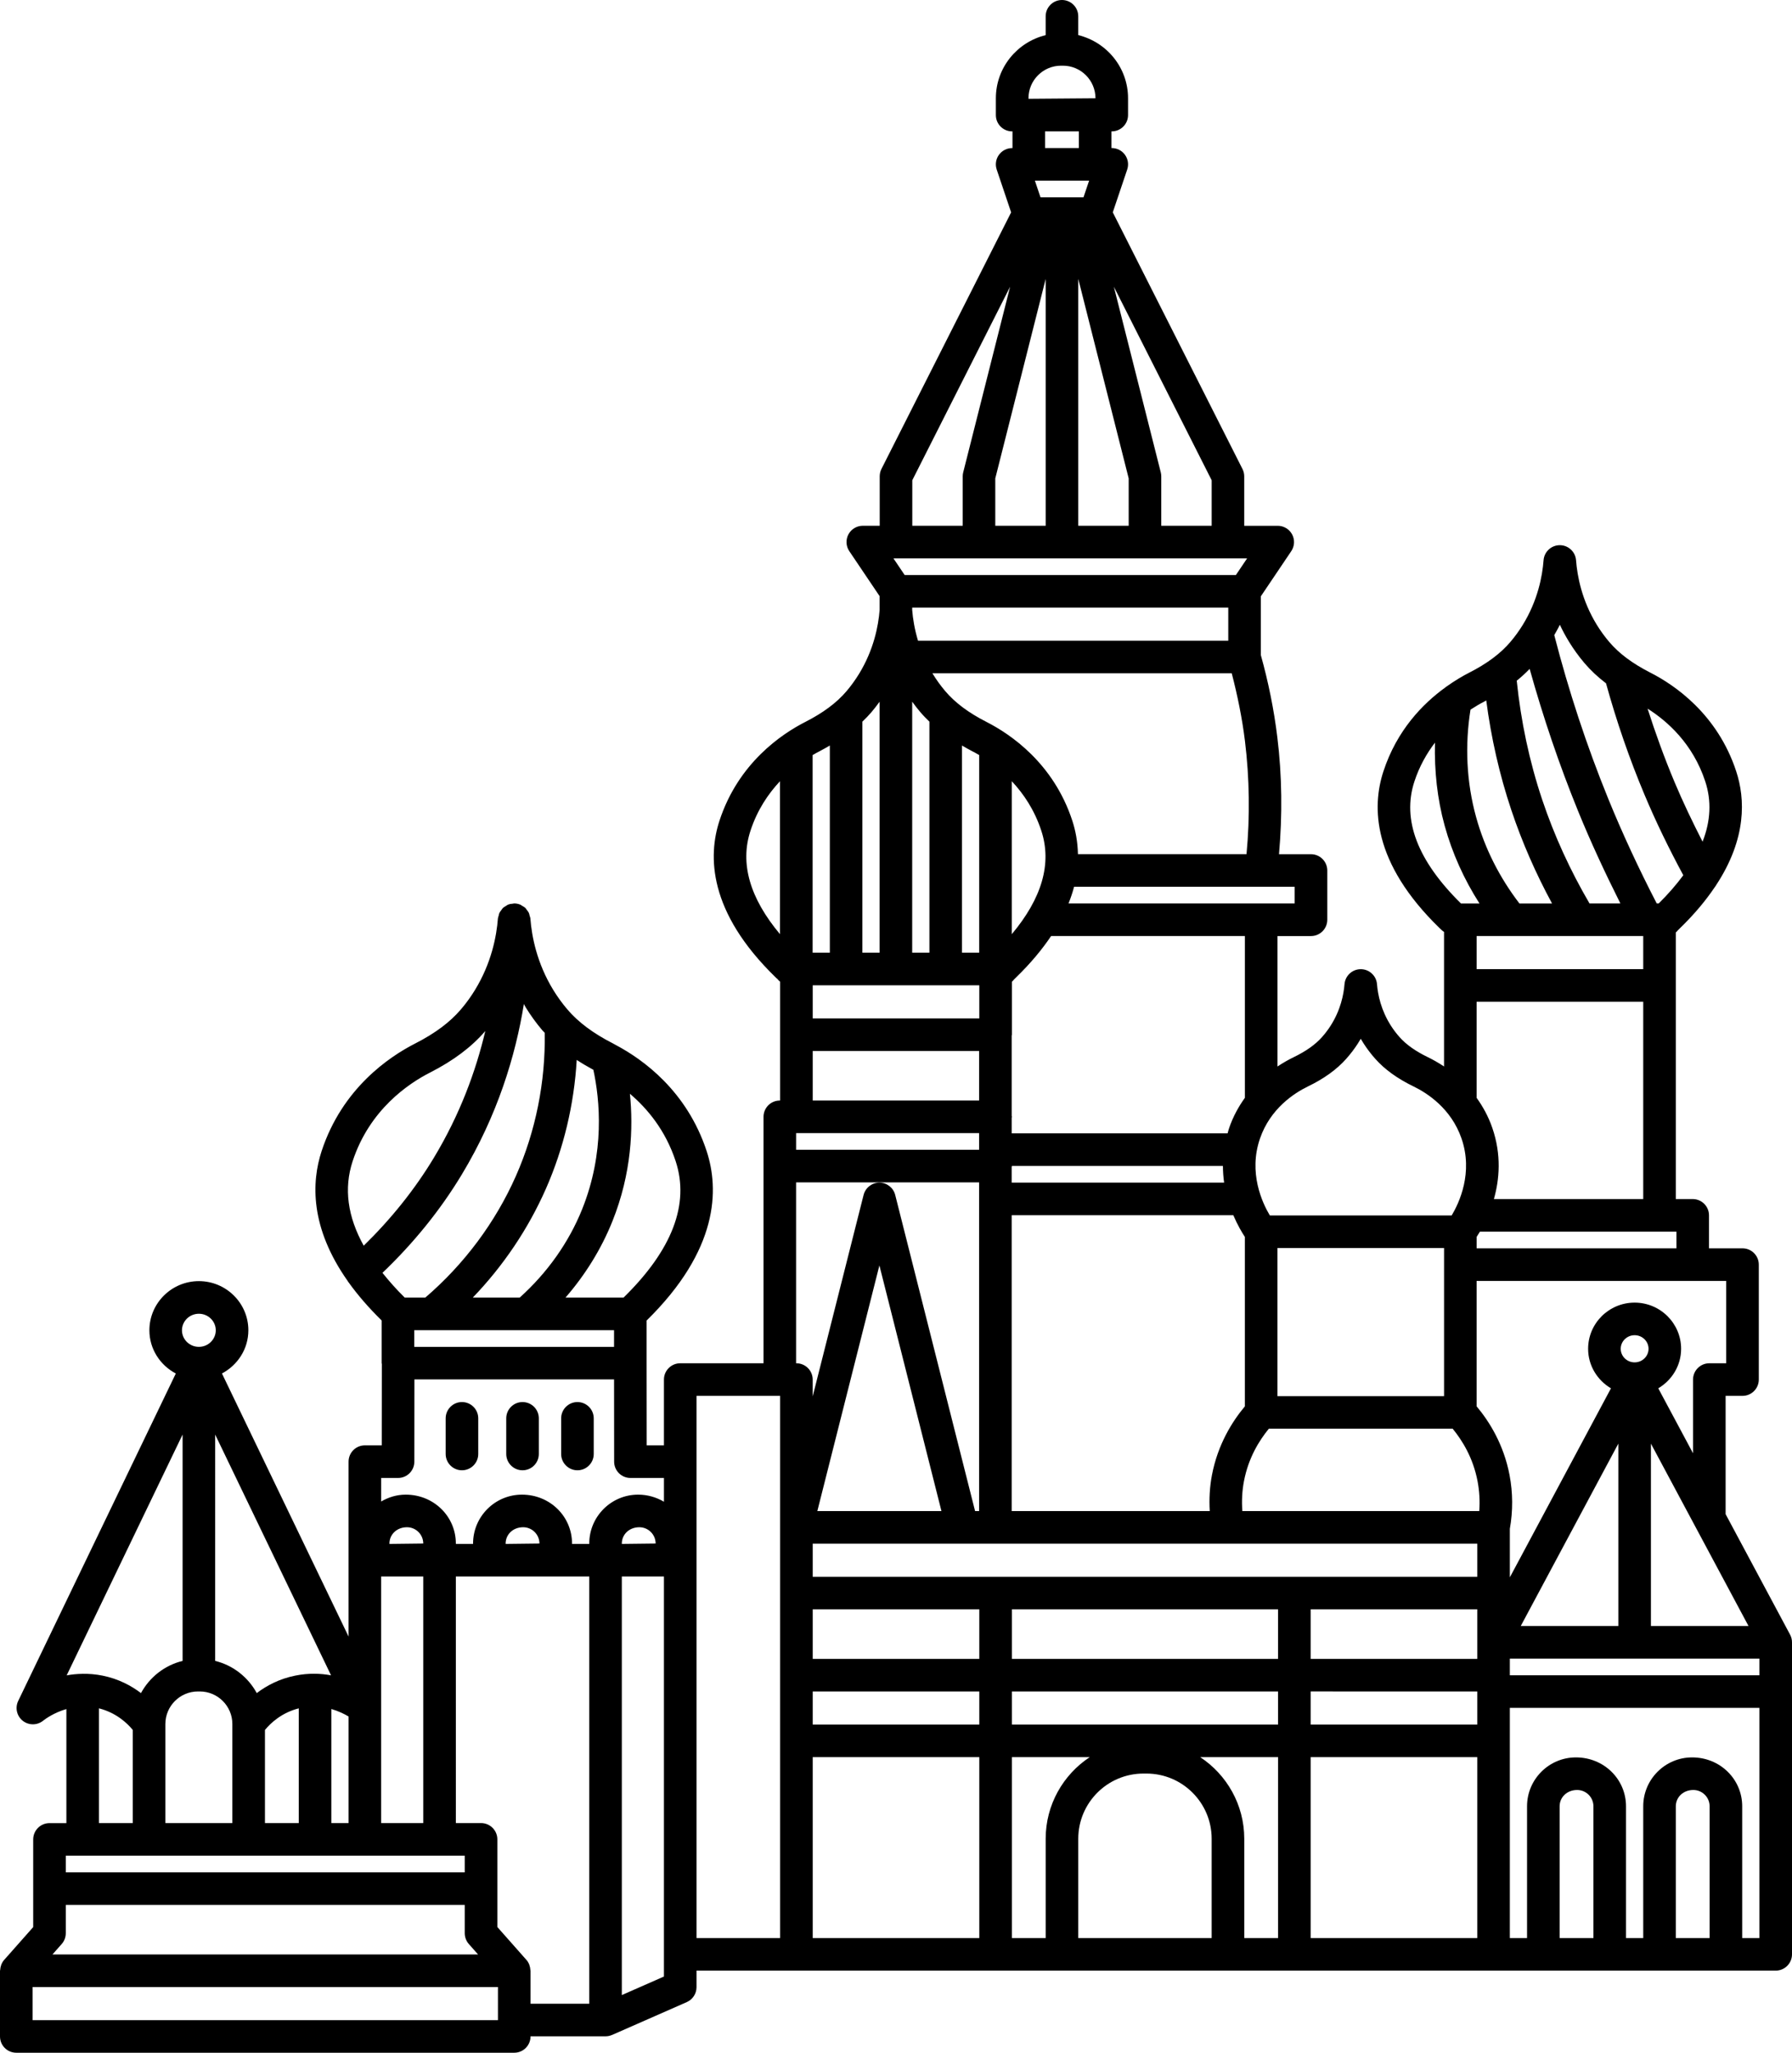 <?xml version="1.0" encoding="UTF-8"?><svg xmlns="http://www.w3.org/2000/svg" xmlns:xlink="http://www.w3.org/1999/xlink" height="126.0" preserveAspectRatio="xMidYMid meet" version="1.0" viewBox="0.0 0.0 110.0 126.0" width="110.0" zoomAndPan="magnify"><g id="change1_1"><path d="M109.971,100.567c-0.021-0.088-0.055-0.171-0.098-0.248l-3.948-7.378V85.68h1.037c0.553,0,1-0.448,1-1v-7.056 c0-0.552-0.447-1-1-1h-2.057V74.6c0-0.552-0.447-1-1-1h-1.037V60.488v-3.251c0.044-0.04,0.087-0.081,0.126-0.134 c0.029-0.032,0.081-0.081,0.148-0.146c0.884-0.86,1.569-1.69,2.109-2.49c0.036-0.042,0.062-0.088,0.091-0.135 c1.889-2.874,1.785-5.307,1.234-6.984c-1.156-3.527-3.797-5.31-5.269-6.059c-1.097-0.559-1.924-1.176-2.528-1.887 c-0.282-0.334-0.541-0.691-0.768-1.061c-0.913-1.492-1.193-2.973-1.267-3.952c-0.039-0.521-0.474-0.925-0.997-0.925 s-0.958,0.403-0.997,0.925c-0.073,0.979-0.354,2.459-1.267,3.952c-0.228,0.371-0.485,0.728-0.769,1.061 c-0.604,0.711-1.43,1.329-2.528,1.887c-0.396,0.202-0.879,0.486-1.392,0.851c-0.026,0.016-0.048,0.036-0.072,0.054 c-1.379,0.997-2.973,2.62-3.803,5.154c-0.711,2.168-0.692,5.596,3.437,9.61c0.065,0.065,0.122,0.114,0.103,0.091 c0.048,0.066,0.12,0.103,0.182,0.154v3.285v4.974c-0.365-0.244-0.707-0.432-0.99-0.569c-0.76-0.368-1.328-0.771-1.738-1.231 c-0.191-0.214-0.368-0.446-0.524-0.689c-0.622-0.967-0.813-1.928-0.863-2.563c-0.042-0.52-0.476-0.92-0.997-0.92 s-0.955,0.4-0.997,0.92c-0.051,0.636-0.241,1.597-0.861,2.562c-0.158,0.245-0.335,0.478-0.527,0.692 c-0.409,0.46-0.978,0.862-1.737,1.23c-0.283,0.137-0.625,0.325-0.99,0.569v-8.006h2.057c0.553,0,1-0.448,1-1v-3.024 c0-0.552-0.447-1-1-1H78.51c0.212-2.397,0.189-4.808-0.103-7.185c-0.206-1.694-0.551-3.387-1.011-5.035v-3.611l1.866-2.77 c0.207-0.307,0.228-0.702,0.054-1.028s-0.513-0.53-0.883-0.53h-2.057V29.24c0-0.157-0.037-0.311-0.107-0.451l-7.962-15.755 l0.885-2.627c0.104-0.305,0.053-0.641-0.135-0.903c-0.188-0.261-0.49-0.417-0.813-0.417h-0.019V8.064h0.019c0.553,0,1-0.448,1-1 V6.032c0-1.879-1.307-3.449-3.057-3.876V1c0-0.552-0.447-1-1-1s-1,0.448-1,1v1.157c-1.75,0.427-3.057,1.996-3.057,3.876v1.032 c0,0.552,0.447,1,1,1h0.02v1.024h-0.02c-0.322,0-0.624,0.155-0.813,0.417c-0.188,0.262-0.238,0.598-0.135,0.903l0.885,2.627 l-7.963,15.755C54.037,28.929,54,29.083,54,29.24v3.032h-1.038c-0.37,0-0.709,0.204-0.883,0.53 c-0.174,0.327-0.153,0.722,0.054,1.029l1.861,2.762v0.851c-0.076,0.979-0.359,2.443-1.264,3.921 c-0.227,0.369-0.484,0.727-0.767,1.06c-0.605,0.712-1.433,1.329-2.53,1.888c-1.471,0.749-4.111,2.532-5.268,6.06 c-0.711,2.167-0.692,5.593,3.435,9.608c0.066,0.065,0.121,0.118,0.104,0.09c0.052,0.072,0.115,0.133,0.183,0.187v3.254v4.04h-0.019 c-0.553,0-1,0.448-1,1V83.68h-5.113c-0.553,0-1,0.448-1,1v4.04h-1.058l-0.005-5.049v-2.615c4.431-4.349,4.454-8.052,3.685-10.397 c-1.214-3.702-3.917-5.631-5.549-6.499c-0.008-0.005-0.017-0.009-0.025-0.014c-0.055-0.029-0.119-0.068-0.172-0.095 c-1.219-0.621-2.139-1.308-2.813-2.102c-0.312-0.367-0.599-0.764-0.854-1.179c-1.014-1.656-1.325-3.302-1.407-4.391 c-0.005-0.064-0.032-0.118-0.048-0.178c-0.015-0.055-0.021-0.112-0.044-0.162c-0.031-0.068-0.078-0.122-0.123-0.181 c-0.031-0.041-0.054-0.087-0.091-0.123c-0.059-0.056-0.131-0.094-0.201-0.135c-0.038-0.022-0.069-0.053-0.11-0.07 c-0.117-0.048-0.245-0.076-0.379-0.076c-0.002,0-0.004,0-0.006,0c-0.024,0-0.045,0.012-0.069,0.014 c-0.107,0.008-0.212,0.024-0.308,0.064c-0.043,0.018-0.077,0.05-0.117,0.074c-0.068,0.04-0.138,0.078-0.195,0.133 c-0.037,0.035-0.059,0.081-0.09,0.121c-0.045,0.059-0.092,0.115-0.123,0.184c-0.023,0.05-0.029,0.106-0.043,0.16 c-0.015,0.058-0.042,0.112-0.047,0.174c-0.082,1.088-0.394,2.734-1.409,4.392c-0.253,0.414-0.539,0.811-0.853,1.178 c-0.673,0.793-1.593,1.481-2.812,2.102c-1.604,0.816-4.484,2.76-5.747,6.607c-0.622,1.896-0.723,4.681,1.603,7.977 c0.016,0.021,0.022,0.048,0.04,0.068c0.003,0.003,0.008,0.004,0.011,0.008c0.541,0.756,1.212,1.539,2.031,2.343v2.616 c0,0.021,0.01,0.038,0.012,0.058l-0.005,4.991h-1.038c-0.553,0-1,0.448-1,1v10.736l-7.772-16.148 c0.959-0.508,1.621-1.499,1.621-2.652c0-1.663-1.362-3.016-3.037-3.016S9.17,79.993,9.17,81.656c0,1.153,0.662,2.144,1.622,2.652 l-9.675,20.099c-0.202,0.42-0.087,0.925,0.278,1.216c0.365,0.29,0.883,0.291,1.248-0.001c0.145-0.116,0.673-0.498,1.432-0.718 v7.002H3.038c-0.553,0-1,0.448-1,1v5.381l-1.787,2.02c-0.07,0.079-0.123,0.168-0.164,0.261c-0.008,0.019-0.011,0.04-0.018,0.06 c-0.034,0.094-0.053,0.191-0.059,0.291C0.009,120.934,0,120.95,0,120.968V125c0,0.552,0.447,1,1,1h30.566c0.553,0,1-0.448,1-1 v-0.008h4.604c0.141,0,0.275-0.031,0.396-0.083c0.002-0.001,0.004,0,0.006-0.001l4.585-2.016c0.363-0.16,0.598-0.519,0.598-0.916 v-1.016h6.132h16.302h10.188H91.68h3.057h4.075h3.057h4.075H109c0.553,0,1-0.448,1-1v-19.133 C110.002,100.74,109.992,100.653,109.971,100.567z M108,102.832H92.68v-1.024H108V102.832z M73.674,107.856h4.78v11.104h-2.076 v-6.096C76.377,110.773,75.3,108.93,73.674,107.856z M64.188,112.864v6.096h-2.075v-11.104h4.779 C65.265,108.93,64.188,110.773,64.188,112.864z M48.868,69.552h11.233v1.024H48.868V69.552z M49.887,60.48h10.227v2.032H49.887 V60.48z M66.168,52.432c-0.015-0.771-0.151-1.465-0.346-2.06c-1.156-3.527-3.797-5.311-5.269-6.06 c-1.097-0.559-1.924-1.176-2.527-1.886c-0.284-0.335-0.542-0.692-0.769-1.062c-0.008-0.012-0.013-0.024-0.021-0.037h7.951h10.422 c0.355,1.37,0.641,2.763,0.812,4.162c0.28,2.296,0.313,4.627,0.095,6.942H66.168z M100.868,57.456v2.032H90.642v-2.032H100.868z M90.265,43.559c0.302-0.197,0.589-0.365,0.831-0.488c0.048-0.024,0.089-0.051,0.136-0.076c0.299,2.283,0.806,4.539,1.537,6.723 c0.662,1.979,1.505,3.901,2.502,5.739h-2.002c-1.225-1.599-2.13-3.379-2.663-5.314C90.019,48.016,89.913,45.75,90.265,43.559z M93.896,41.057c0.826,2.958,1.815,5.884,2.97,8.72c0.784,1.925,1.668,3.819,2.6,5.679h-1.895 c-1.182-2.021-2.164-4.158-2.906-6.373c-0.791-2.365-1.307-4.82-1.562-7.3C93.39,41.552,93.653,41.309,93.896,41.057z M100.868,61.488V73.6h-9.167c0.34-1.197,0.474-2.711-0.096-4.366c-0.246-0.715-0.586-1.32-0.964-1.847v-5.9H100.868z M49.887,98.784h10.227v3.04H49.887V98.784z M62.113,98.784h16.34v3.04h-16.34V98.784z M80.453,98.784H90.68v3.04H80.453V98.784z M90.68,103.824v2.032H80.453v-2.032H90.68z M90.803,92.752H76.259c-0.045-0.616-0.015-1.231,0.1-1.836 c0.273-1.431,0.934-2.495,1.528-3.22H89.17c0.593,0.725,1.254,1.788,1.528,3.219C90.813,91.521,90.848,92.136,90.803,92.752z M88.642,85.696H78.415v-9.088h10.227V85.696z M75.141,72.592h-13.04v-0.958c0.001-0.02,0.012-0.037,0.012-0.058 c0-0.003-0.002-0.005-0.002-0.008h12.956C75.069,71.923,75.094,72.265,75.141,72.592z M59.051,45.761 c0.195,0.112,0.385,0.226,0.596,0.333c0.141,0.072,0.297,0.158,0.461,0.253V58.48h-1.057V45.761z M62.107,57.342v-9.39 c0.719,0.767,1.392,1.755,1.814,3.043C64.579,53,63.962,55.13,62.107,57.342z M75.396,39.328H65.188h-8.837 c-0.216-0.717-0.317-1.369-0.357-1.885v-0.148h19.402V39.328z M55.994,43.072c0.16,0.222,0.329,0.438,0.507,0.648 c0.169,0.199,0.356,0.389,0.55,0.576V58.48h-1.057V43.072z M62.102,74.592h13.604c0.253,0.593,0.523,1.05,0.709,1.331v10.401 c-0.77,0.919-1.66,2.327-2.021,4.218c-0.139,0.73-0.178,1.47-0.135,2.21H62.102V74.592z M90.68,94.752v2.032H49.887v-2.032H90.68z M50.171,92.752l3.81-15.078l3.809,15.078H50.171z M49.887,103.824h10.227v2.032H49.887V103.824z M62.113,103.824h16.34v2.032 h-16.34V103.824z M80.453,107.856H90.68v11.104H80.453V107.856z M100.34,83.624c-0.471,0-0.854-0.374-0.854-0.833 c0-0.46,0.383-0.834,0.854-0.834s0.854,0.374,0.854,0.834C101.193,83.25,100.811,83.624,100.34,83.624z M99.34,99.808h-5.991 l5.991-11.196V99.808z M101.34,99.808V88.612l5.991,11.196H101.34z M105.962,83.68h-1.037c-0.553,0-1,0.448-1,1v4.524l-2.134-3.987 c0.835-0.495,1.402-1.392,1.402-2.426c0-1.563-1.28-2.834-2.854-2.834s-2.854,1.271-2.854,2.834c0,1.034,0.567,1.931,1.402,2.426 L92.68,96.82v-2.977c0.195-1.103,0.189-2.213-0.018-3.302c-0.361-1.89-1.25-3.298-2.021-4.217v-7.7h13.264h2.057V83.68z M102.905,76.624H90.642v-0.701c0.06-0.09,0.128-0.199,0.202-0.323h11.025h1.037V76.624z M104.677,47.971 c0.39,1.189,0.331,2.424-0.167,3.693c-0.614-1.203-1.201-2.422-1.72-3.659c-0.618-1.472-1.167-2.982-1.655-4.508 C102.339,44.258,103.912,45.64,104.677,47.971z M96.308,39.385c0.279,0.457,0.598,0.897,0.947,1.31 c0.38,0.448,0.823,0.862,1.329,1.248c0.639,2.319,1.43,4.618,2.362,6.836c0.705,1.68,1.513,3.335,2.382,4.945 c-0.424,0.572-0.919,1.149-1.512,1.732h-0.119c-1.081-2.092-2.089-4.248-2.979-6.433c-1.325-3.255-2.434-6.632-3.311-10.039 c0.118-0.213,0.244-0.426,0.343-0.636C95.909,38.69,96.095,39.037,96.308,39.385z M86.821,47.971 c0.311-0.948,0.762-1.729,1.263-2.387c-0.042,1.719,0.138,3.442,0.593,5.091c0.47,1.704,1.193,3.303,2.14,4.782h-1.136 C87.014,52.835,86.052,50.317,86.821,47.971z M80.278,66.692c1-0.485,1.771-1.041,2.357-1.699c0.26-0.291,0.5-0.606,0.716-0.94 c0.061-0.095,0.12-0.192,0.177-0.291c0.058,0.099,0.116,0.196,0.179,0.292c0.214,0.332,0.454,0.647,0.713,0.938 c0.587,0.659,1.358,1.215,2.358,1.7c0.823,0.399,2.3,1.344,2.937,3.193c0.723,2.098-0.14,3.943-0.606,4.722h-11.16 c-0.467-0.779-1.329-2.624-0.606-4.722C77.979,68.037,79.455,67.091,80.278,66.692z M76.415,67.388 c-0.378,0.526-0.718,1.131-0.964,1.847c-0.039,0.113-0.065,0.222-0.097,0.333H62.102V68.61c0.001-0.02,0.012-0.037,0.012-0.058 s-0.01-0.038-0.012-0.058V63.57c0.001-0.02,0.012-0.037,0.012-0.058V60.26c0.044-0.039,0.087-0.081,0.125-0.133 c0.03-0.032,0.081-0.08,0.147-0.146c0.898-0.873,1.591-1.716,2.135-2.526h11.895V67.388z M79.472,55.456H65.59 c0.139-0.35,0.255-0.693,0.341-1.024h11.484h2.057V55.456z M75.864,35.296H55.532l-0.69-1.024h21.712L75.864,35.296z M69.283,32.272h-3.095V17.117l3.095,12.247V32.272z M66.854,11.088l-0.345,1.024h-1.32h-1.319l-0.345-1.024H66.854z M64.188,17.121v15.151h-3.094v-2.907L64.188,17.121z M74.377,32.272h-3.094V29.24c0-0.083-0.01-0.165-0.03-0.245l-2.88-11.397 l6.004,11.88V32.272z M63.132,6.032c0-1.103,0.897-2,2-2h0.113c1.103,0,2,0.897,2,2l-4.113,0.032V6.032z M64.151,8.064h1.037h1.038 v1.024h-2.075V8.064z M56,29.479l6.005-11.881l-2.88,11.398c-0.021,0.08-0.03,0.163-0.03,0.245v3.032H56V29.479z M53.994,43.072 V58.48h-1.057V44.296c0.194-0.187,0.382-0.378,0.552-0.578C53.666,43.509,53.834,43.293,53.994,43.072z M50.938,45.761V58.48 h-1.057V46.348c0.163-0.096,0.319-0.181,0.46-0.253C50.552,45.987,50.742,45.873,50.938,45.761z M46.066,50.995 c0.422-1.288,1.096-2.276,1.814-3.043v9.39C46.026,55.129,45.409,52.999,46.066,50.995z M49.887,64.512h10.215v3.04H49.887V64.512z M48.868,72.576h11.233v20.176h-0.247l-4.903-19.405c-0.112-0.444-0.512-0.755-0.97-0.755s-0.857,0.311-0.97,0.755l-3.125,12.367 V84.68c0-0.552-0.447-1-1-1h-0.019V72.576z M38.17,94.768v-0.024c0-0.551,0.448-1,1.075-1c0.552,0,1,0.449,1,1L38.17,94.768z M25.428,82.672v-1.024h12.265v1.024H25.428z M35.401,65.059c0.319,0.21,0.66,0.412,1.022,0.607 c0.396,1.833,0.718,5.057-0.69,8.562c-0.825,2.053-2.154,3.913-3.832,5.42h-2.879c1.868-1.943,3.396-4.208,4.479-6.66 C34.602,70.494,35.242,67.788,35.401,65.059z M41.477,71.283c0.862,2.628-0.215,5.442-3.201,8.365h-3.563 c1.212-1.397,2.194-2.979,2.875-4.675c1.191-2.964,1.288-5.742,1.079-7.836C39.742,68.05,40.853,69.381,41.477,71.283z M33.438,63.397c0.05,3.008-0.555,6.037-1.768,8.784c-1.259,2.852-3.182,5.424-5.564,7.468h-1.261 c-0.522-0.511-0.964-1.017-1.368-1.52c1.892-1.807,3.537-3.825,4.87-6.035c2.193-3.636,3.296-7.287,3.812-10.468 c0.037,0.063,0.063,0.131,0.101,0.193c0.309,0.503,0.656,0.983,1.034,1.428C33.338,63.298,33.392,63.345,33.438,63.397z M21.644,71.283c1.038-3.165,3.424-4.771,4.754-5.448c1.439-0.733,2.548-1.569,3.392-2.55c-0.58,2.458-1.555,5.122-3.155,7.776 c-1.186,1.968-2.642,3.773-4.309,5.401C21.332,74.673,21.1,72.941,21.644,71.283z M24.434,90.72c0.552,0,0.999-0.447,1-0.999 l0.005-5.049h12.255l0.005,5.049c0.001,0.552,0.448,0.999,1,0.999h2.057v1.458c-0.461-0.27-0.998-0.435-1.585-0.435 c-1.654,0-3,1.346-3,3v0.024h-1.057v-0.024c0-1.654-1.346-3-3.075-3c-1.654,0-3,1.346-3,3v0.024h-1.057v-0.024 c0-1.654-1.346-3-3.076-3c-0.552,0-1.064,0.161-1.509,0.422V90.72H24.434z M31.038,94.768v-0.024c0-0.551,0.448-1,1.075-1 c0.552,0,1,0.449,1,1L31.038,94.768z M23.396,111.904V96.768h2.585v15.136H23.396z M23.905,94.768v-0.024c0-0.551,0.448-1,1.076-1 c0.552,0,1,0.449,1,1L23.905,94.768z M21.396,111.904H20.34v-7.003c0.438,0.128,0.803,0.307,1.057,0.461V111.904z M16.264,111.904 v-5.717c0.349-0.426,1.028-1.061,2.076-1.326v7.043H16.264z M12.151,103.824h0.112c1.103,0,2,0.897,2,2v6.08h-4.112v-6.08 C10.151,104.721,11.049,103.824,12.151,103.824z M18.123,102.852c-0.988,0.198-1.766,0.621-2.362,1.072 c-0.532-0.975-1.448-1.705-2.553-1.975V88.055l7.113,14.779C19.671,102.713,18.93,102.689,18.123,102.852z M12.208,80.64 c0.572,0,1.037,0.456,1.037,1.016s-0.465,1.016-1.037,1.016s-1.038-0.456-1.038-1.016S11.636,80.64,12.208,80.64z M11.208,88.055 v13.894c-1.106,0.27-2.022,0.999-2.554,1.975c-0.596-0.451-1.374-0.874-2.362-1.072c-0.424-0.085-0.83-0.116-1.215-0.111 c-0.001,0-0.001,0-0.002,0c-0.001,0-0.002,0.001-0.004,0.001c-0.344,0.005-0.671,0.037-0.978,0.094L11.208,88.055z M6.075,104.861 c1.049,0.265,1.727,0.9,2.076,1.326v5.717H6.075V104.861z M9.151,113.904h6.112h13.265v1.024H4.038v-1.024H9.151z M28.779,119.327 l0.567,0.641H3.22l0.567-0.641c0.162-0.183,0.251-0.418,0.251-0.663v-1.736h24.49v1.736 C28.528,118.908,28.617,119.144,28.779,119.327z M30.566,124H2v-2.032h28.566V124z M32.556,120.916 c-0.005-0.1-0.024-0.196-0.058-0.29c-0.007-0.02-0.01-0.041-0.018-0.061c-0.041-0.093-0.094-0.182-0.164-0.261l-1.787-2.02v-5.381 c0-0.552-0.447-1-1-1h-1.547V96.768h2.057h4.075h2.057v26.224h-3.604v-2.024C32.566,120.95,32.557,120.934,32.556,120.916z M40.755,121.323l-2.585,1.137V96.768h2.585v23.192V121.323z M42.755,85.68h5.132v8.072v4.032v21.176h-5.132V85.68z M49.887,107.856h10.227v11.104H49.887V107.856z M66.188,118.96v-6.096c0-2.206,1.794-4,4-4h0.188c2.206,0,4,1.794,4,4v6.096 H66.188z M95.736,118.96v-8.088c0-0.551,0.448-1,1.075-1c0.552,0,1,0.449,1,1v8.088H95.736z M102.868,118.96v-8.088 c0-0.551,0.448-1,1.075-1c0.552,0,1,0.449,1,1v8.088H102.868z M106.943,118.96v-8.088c0-1.654-1.346-3-3.075-3 c-1.654,0-3,1.346-3,3v8.088h-1.057v-8.088c0-1.654-1.346-3-3.075-3c-1.654,0-3,1.346-3,3v8.088H92.68v-14.128H108v14.128H106.943z" fill="inherit"/><path d="M32.075,90.248c0.553,0,1-0.448,1-1v-2.188c0-0.552-0.447-1-1-1s-1,0.448-1,1v2.188 C31.075,89.8,31.522,90.248,32.075,90.248z" fill="inherit"/><path d="M28.357,90.248c0.553,0,1-0.448,1-1v-2.188c0-0.552-0.447-1-1-1s-1,0.448-1,1v2.188 C27.357,89.8,27.805,90.248,28.357,90.248z" fill="inherit"/><path d="M35.446,90.248c0.553,0,1-0.448,1-1v-2.188c0-0.552-0.447-1-1-1s-1,0.448-1,1v2.188 C34.446,89.8,34.894,90.248,35.446,90.248z" fill="inherit"/></g></svg>